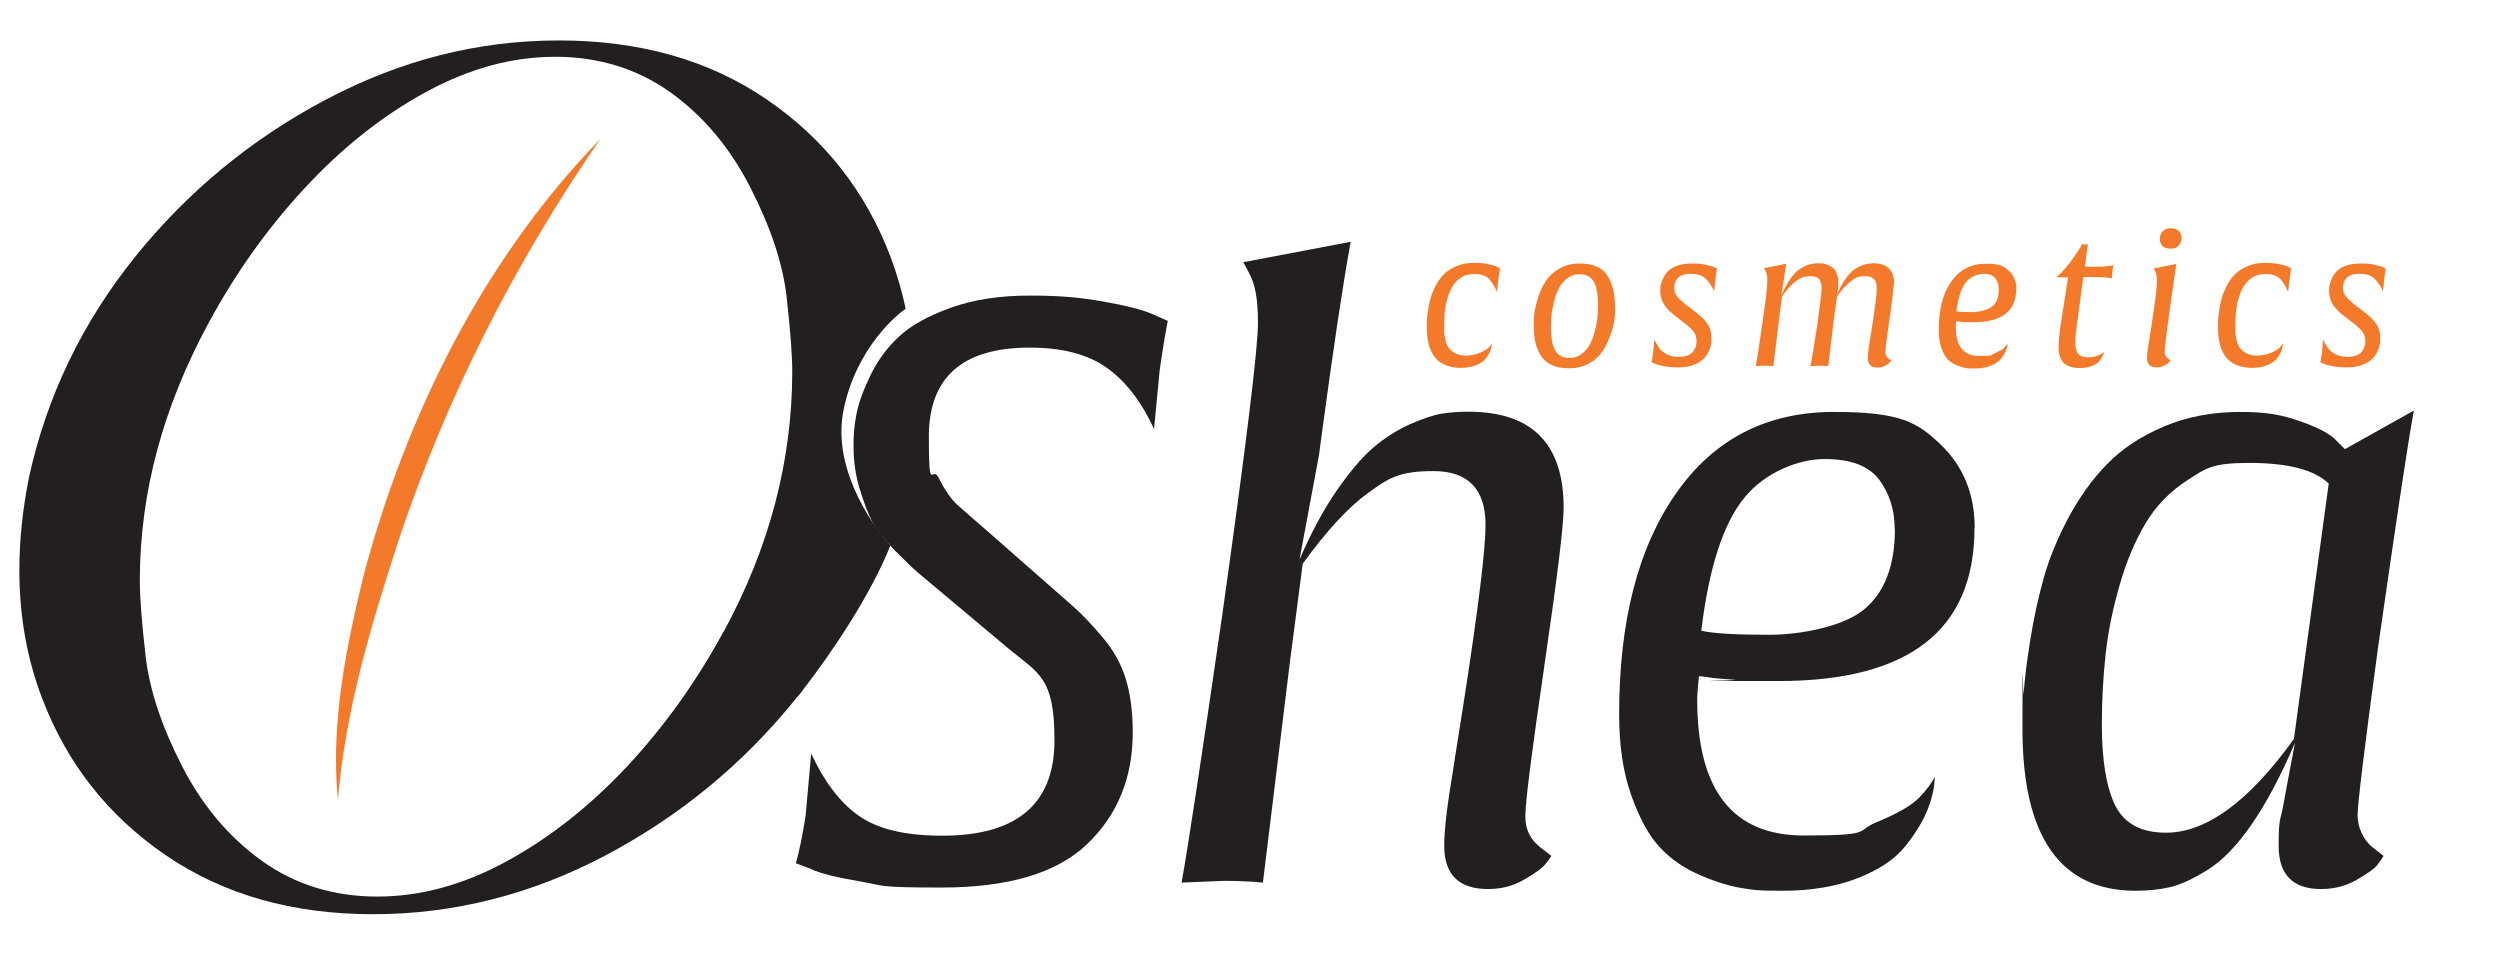 <?xml version="1.0" encoding="UTF-8"?>
<svg xmlns="http://www.w3.org/2000/svg" version="1.1" viewBox="0 0 1162.2 453.5">
  <defs>
    <style>
      .cls-1 {
        fill: #231f20;
      }

      .cls-2 {
        fill: #f37a2a;
      }
    </style>
  </defs>
  <!-- Generator: Adobe Illustrator 28.7.2, SVG Export Plug-In . SVG Version: 1.2.0 Build 154)  -->
  <g>
    <g id="Layer_1">
      <g>
        <path class="cls-2" d="M697.3,125c-.2,1-.4,2.6-.7,4.6l-.7,6.1c-.7-1.5-1.2-2.6-1.6-3.2-.3-.6-.9-1.4-1.7-2.4-.8-1-1.8-1.7-3-2.1-1.2-.4-2.6-.6-4.3-.6-2.5,0-4.7.6-6.5,1.9-1.9,1.3-3.3,3.1-4.4,5.3-1,2.2-1.8,4.7-2.3,7.3-.5,2.7-.7,5.6-.7,8.7s0,2.9,0,3.9c0,1,.3,2.3.6,3.8.4,1.5.9,2.7,1.6,3.6.7.9,1.7,1.7,3,2.4,1.3.7,2.9,1,4.8,1s4.7-.4,6.6-1.3c2-.9,3.3-1.7,4-2.4.7-.7,1.2-1.4,1.5-2,0,1.2-.2,2.3-.7,3.5-.5,1.2-1.2,2.4-2.2,3.7-1,1.2-2.5,2.2-4.5,3-2,.8-4.3,1.2-6.9,1.2-10.6,0-15.9-6.2-15.9-18.7s0-2,0-3c0-1,.2-2.6.5-4.7.3-2.1.7-4.1,1.2-5.9.5-1.8,1.3-3.7,2.4-5.9,1.1-2.1,2.4-3.9,3.9-5.4,1.5-1.5,3.5-2.7,5.8-3.7,2.4-1,5-1.5,8-1.5s4.6.2,6.6.6c2,.4,3.4.8,4.2,1.2l1.2.7Z"/>
        <path class="cls-2" d="M750.9,143.1c0,1.7-.1,3.5-.4,5.6-.3,2.1-.9,4.5-1.9,7.2-1,2.8-2.2,5.2-3.6,7.4-1.5,2.2-3.5,4.1-6.2,5.6-2.7,1.5-5.7,2.3-9.2,2.3s-6-.5-8.2-1.5c-2.2-1-3.9-2.4-5.1-4.4-1.2-1.9-2.1-4.1-2.6-6.4-.5-2.3-.7-5.1-.7-8.3s.1-3.5.4-5.6c.3-2.1.9-4.5,1.8-7.2.9-2.8,2.1-5.2,3.6-7.4,1.5-2.2,3.6-4.1,6.2-5.6,2.7-1.5,5.7-2.3,9.2-2.3,6.2,0,10.5,1.8,12.9,5.4,2.4,3.6,3.7,8.6,3.7,15.2M742.9,141.8c0-3.1-.3-5.7-.8-7.8-.5-2.1-1.3-3.5-2.2-4.4-1-.9-1.9-1.5-2.7-1.7-.9-.3-1.9-.4-3.1-.4-2.2,0-4.1.7-5.8,2.1-1.7,1.4-3,3-3.9,5-.9,1.9-1.6,4.1-2.2,6.6-.6,2.5-.9,4.5-1,6.2-.1,1.7-.2,3.2-.2,4.7,0,3.2.3,5.8.8,7.8.5,2,1.3,3.5,2.2,4.4,1,.9,1.9,1.5,2.7,1.7.9.3,1.9.4,3.1.4,2.2,0,4.1-.7,5.8-2.1,1.7-1.4,3-3,3.9-5,.9-1.9,1.6-4.1,2.2-6.6.6-2.4.9-4.5,1-6.2.1-1.7.2-3.2.2-4.7"/>
        <path class="cls-2" d="M798.2,125c-.2,1-.5,2.5-.7,4.6l-.6,5.8c-1.2-2.6-2.6-4.6-4.1-6-1.5-1.4-3.8-2.1-6.8-2.1s-4.6.6-5.9,1.8c-1.2,1.2-1.8,2.7-1.8,4.5s.4,3,1.2,4c.8,1,2.1,2.3,4,3.9l4.1,3.1c1.5,1.2,2.6,2,3.2,2.6.7.6,1.5,1.5,2.4,2.6.9,1.1,1.6,2.3,1.9,3.6.4,1.3.5,2.7.5,4.3s0,1.9-.3,2.9c-.2,1-.6,2.1-1.3,3.4-.7,1.3-1.5,2.4-2.6,3.3-1.1,1-2.6,1.8-4.5,2.5-2,.7-4.2,1-6.8,1s-4.7-.2-6.7-.6c-2.1-.4-3.5-.8-4.3-1.2l-1.3-.6c.2-1,.4-2.5.7-4.6l.6-5.9c.9,1.7,1.6,3,2.3,4,.6.9,1.7,1.8,3.3,2.7,1.6.9,3.6,1.3,5.9,1.3s4.9-.7,6.2-2.1c1.2-1.4,1.9-3.1,1.9-4.9s-.4-3.4-1.2-4.5c-.8-1.1-2.1-2.4-3.9-3.8l-4.4-3.4c-2.7-2-4.6-4-5.7-5.8-1.1-1.8-1.7-4.1-1.7-6.6s1.3-6.6,3.8-8.9c2.5-2.3,6.2-3.4,10.9-3.4s4.5.2,6.4.6c2,.4,3.4.8,4.2,1.2l1.2.7Z"/>
        <path class="cls-2" d="M880.3,132.3c0,1.8-.6,7.1-1.9,15.9-1.3,8.8-1.9,13.9-1.9,15.4s.5,2.4,1.6,3.2l1.1.8c-.2.3-.4.6-.7.9-.3.4-1,.9-2.1,1.5-1.1.6-2.4.9-3.7.9-2.9,0-4.4-1.5-4.4-4.4s.7-6.3,2.1-15.4c1.4-9.1,2.1-14.8,2.1-17.3,0-3.6-1.8-5.4-5.3-5.4s-4.6.7-6.6,2.2c-2,1.5-4.2,3.9-6.6,7.2l-1.4,10.1-2.7,22.3c-1.1-.1-2.5-.2-4-.2l-4.3.2c.6-2.6,1.6-8.8,3.1-18.4,1.4-10,2.1-15.8,2.1-17.5s0-1.5-.1-2c0-.5-.3-1.1-.6-1.8-.3-.7-.8-1.2-1.6-1.6-.8-.4-1.8-.5-3-.5-2.4,0-4.5.7-6.5,2.2-2,1.5-4.2,3.9-6.6,7.2l-1.3,10.1-2.7,22.3c-1.2-.1-2.5-.2-4.1-.2l-4.1.2c.7-3.5,1.9-11.4,3.6-23.5,1.2-8.3,1.8-13.7,1.8-16.3s-.4-3.7-1.1-4.9l-.5-.8,10.4-2.1-2.3,14.8c2.5-5.7,5.1-9.7,7.9-11.8,2.8-2.1,5.8-3.2,9-3.2s3.4.3,4.7.8c1.3.5,2.2,1.1,2.9,1.8.6.7,1.1,1.5,1.4,2.6.4,1.1.6,1.9.6,2.5,0,.6,0,1.3,0,2.1,0,1.2-.2,2.8-.6,4.7,1.4-3.2,2.9-5.9,4.5-8,1.6-2.1,3.2-3.6,4.8-4.4,1.6-.9,2.9-1.4,4-1.7,1.1-.2,2.3-.4,3.6-.4,6.4,0,9.7,3.2,9.7,9.7"/>
        <path class="cls-2" d="M937.3,134.3c0,10.3-6.6,15.5-19.9,15.5s-3.2,0-4.5-.1c-1.3,0-2.3-.2-2.8-.3h-.7c-.1,1-.2,1.8-.2,2.3,0,9.2,3.6,13.8,10.8,13.8s5.2-.4,7.3-1.3c2.1-.9,3.6-1.7,4.4-2.5.8-.8,1.3-1.5,1.6-2.1,0,1-.2,2.1-.7,3.3-.5,1.2-1.2,2.4-2.3,3.8-1,1.3-2.7,2.4-4.8,3.3-2.2.9-4.7,1.3-7.6,1.3s-2.8,0-4-.2c-1.2-.2-2.6-.6-4.3-1.3-1.6-.7-3-1.6-4.2-2.8-1.1-1.2-2.1-3-2.9-5.3-.8-2.3-1.2-5.1-1.2-8.3,0-9.5,1.9-17,5.8-22.5,3.8-5.5,9.2-8.3,16-8.3s8.5,1.1,10.8,3.3c2.3,2.2,3.5,5,3.5,8.5M929.2,134.4c0-1.9-.5-3.6-1.6-5-1-1.4-2.9-2.1-5.5-2.1s-6,1.3-8.2,3.9c-2.1,2.6-3.6,7.1-4.4,13.5,1.2.3,3.5.4,6.9.4s7.6-.9,9.7-2.6c2.1-1.7,3.1-4.4,3.1-8.1"/>
        <path class="cls-2" d="M982.5,122.9l-.5,3.4-.3,3.3c-.7-.6-3.4-.8-7.9-.8h-5.3l-3.2,23.9c-.4,2.8-.6,5.1-.5,6.9,0,.9,0,1.6.2,2.2.1.6.3,1.3.7,2,.3.8.9,1.3,1.8,1.7.9.4,2,.6,3.4.6s2.6-.2,3.8-.6c1.2-.4,2-.8,2.5-1.2l.8-.7c0,.2,0,.5-.1.8,0,.3-.4.9-.8,1.8-.5.9-1.1,1.6-1.8,2.3-.7.7-1.8,1.3-3.3,1.8-1.5.5-3.2.8-5.1.8s-3.3-.2-4.6-.7c-1.3-.5-2.3-1-2.9-1.7-.7-.7-1.2-1.5-1.6-2.4-.4-1-.6-1.8-.7-2.5,0-.7-.1-1.5-.1-2.4,0-2.4.3-5.8.9-10l3.5-22.5h-5.5c.1,0,.4-.3,1-.8.5-.5,1.4-1.3,2.4-2.5,1.1-1.2,2.1-2.4,3.1-3.7,1-1.4,2-2.8,2.9-4.1.9-1.4,1.6-2.4,2-3.1l.5-1.1h2.8l-1.4,10.4h5.2c2,0,3.7,0,5-.2,1.4-.2,2.2-.3,2.6-.4l.6-.2Z"/>
        <path class="cls-2" d="M1011.7,122.8l-3.2,22.4c-1.5,10.8-2.2,17-2.2,18.3s.5,2.4,1.6,3.2l1.1.8c-.2.3-.4.6-.7.9-.3.4-1,.9-2.1,1.5-1.1.6-2.4.9-3.7.9-2.9,0-4.4-1.5-4.4-4.4s.8-6.7,2.3-16.5c1.5-9.8,2.3-16.1,2.3-18.9s-.3-4.1-.9-5.2l-.6-1,10.7-2.1ZM1014.2,110.5c0,1.5-.5,2.7-1.4,3.7-.9,1-2.2,1.4-3.8,1.4s-3-.5-3.8-1.4c-.8-.9-1.2-2-1.2-3.1s.5-2.7,1.4-3.6c.9-.9,2.2-1.4,3.8-1.4s3,.5,3.8,1.4,1.2,2,1.2,3.1"/>
        <path class="cls-2" d="M1065.1,125c-.2,1-.4,2.6-.7,4.6l-.7,6.1c-.7-1.5-1.2-2.6-1.6-3.2-.3-.6-.9-1.4-1.7-2.4-.8-1-1.8-1.7-3-2.1-1.2-.4-2.6-.6-4.3-.6-2.5,0-4.7.6-6.5,1.9-1.9,1.3-3.3,3.1-4.4,5.3-1,2.2-1.8,4.7-2.3,7.3-.5,2.7-.7,5.6-.7,8.7s0,2.9,0,3.9c0,1,.3,2.3.6,3.8.4,1.5.9,2.7,1.6,3.6.7.9,1.7,1.7,3,2.4,1.3.7,2.9,1,4.8,1s4.7-.4,6.6-1.3c2-.9,3.3-1.7,4-2.4.7-.7,1.2-1.4,1.5-2,0,1.2-.2,2.3-.7,3.5-.5,1.2-1.2,2.4-2.2,3.7-1,1.2-2.5,2.2-4.5,3-2,.8-4.3,1.2-6.9,1.2-10.6,0-15.9-6.2-15.9-18.7s0-2,0-3c0-1,.2-2.6.5-4.7.3-2.1.7-4.1,1.2-5.9.5-1.8,1.3-3.7,2.4-5.9,1.1-2.1,2.4-3.9,3.9-5.4,1.5-1.5,3.5-2.7,5.8-3.7,2.4-1,5-1.5,8-1.5s4.6.2,6.6.6c2,.4,3.4.8,4.2,1.2l1.2.7Z"/>
        <path class="cls-2" d="M1109.1,125c-.2,1-.5,2.5-.7,4.6l-.6,5.8c-1.2-2.6-2.6-4.6-4.1-6-1.5-1.4-3.8-2.1-6.8-2.1s-4.7.6-5.9,1.8c-1.2,1.2-1.8,2.7-1.8,4.5s.4,3,1.2,4c.8,1,2.1,2.3,4,3.9l4.1,3.1c1.5,1.2,2.6,2,3.2,2.6.7.6,1.5,1.5,2.4,2.6.9,1.1,1.6,2.3,1.9,3.6.4,1.3.5,2.7.5,4.3s0,1.9-.3,2.9c-.2,1-.6,2.1-1.3,3.4-.7,1.3-1.5,2.4-2.6,3.3-1.1,1-2.6,1.8-4.5,2.5-2,.7-4.2,1-6.8,1s-4.7-.2-6.7-.6c-2.1-.4-3.5-.8-4.3-1.2l-1.3-.6c.2-1,.4-2.5.7-4.6l.6-5.9c.9,1.7,1.6,3,2.3,4,.6.9,1.7,1.8,3.3,2.7,1.6.9,3.6,1.3,5.9,1.3s4.9-.7,6.2-2.1c1.2-1.4,1.9-3.1,1.9-4.9s-.4-3.4-1.2-4.5c-.8-1.1-2.1-2.4-3.9-3.8l-4.4-3.4c-2.7-2-4.6-4-5.7-5.8-1.1-1.8-1.7-4.1-1.7-6.6s1.3-6.6,3.8-8.9c2.5-2.3,6.2-3.4,10.9-3.4s4.5.2,6.4.6c2,.4,3.4.8,4.2,1.2l1.2.7Z"/>
        <path class="cls-1" d="M373.2,320.7c-.7.9-1.4,1.8-2.1,2.7l.5-6.2,1.6,3.4Z"/>
        <path class="cls-1" d="M542.9,149.1c-1,5-2.3,12.7-3.8,23.1l-2.6,27.2c-6-12.9-13.4-22.4-22.1-28.5-8.7-6.2-20.6-9.3-35.7-9.3-31.3,0-46.9,13.8-46.9,41.4s1.5,13,4.5,19c3,6,6,10.3,9.1,13,3,2.7,7.5,6.6,13.4,11.7l23,20.2c7.6,6.7,13.4,11.7,17.3,15.2,4,3.5,8.5,8.3,13.6,14.3,5.1,6.1,8.7,12.6,10.8,19.7,2.1,7.1,3.1,15.2,3.1,24.3,0,21.2-7.1,38.5-21.2,52-14.1,13.5-36.7,20.2-67.7,20.2s-26.4-.9-37.6-2.8c-11.2-1.9-19-3.8-23.3-5.9l-6.8-2.6c1.5-5.3,3-12.6,4.5-21.9l2.6-29.1c6.1,13.1,13.4,22.8,22.1,28.9,8.7,6.2,21.6,9.3,38.8,9.3,34.8,0,52.2-14.8,52.2-44.3s-7.2-30.9-21.5-42.8l-29.2-24.5c-6.4-5.3-10.7-8.9-12.9-10.8-2.2-1.9-5.8-5.4-10.9-10.5-5-5.2-8.5-9.6-10.4-13.4-1.9-3.8-3.8-8.8-5.7-15.1-1.9-6.3-2.8-12.9-2.8-19.7s.4-9.6,1.3-14.6c.9-4.9,3-10.9,6.4-18,3.4-7.1,7.9-13.2,13.4-18.3,5.5-5.2,13.5-9.6,24-13.4,10.5-3.8,22.7-5.7,36.9-5.7s23.5.9,34.2,2.8c10.7,1.9,18.3,3.8,22.9,5.9l6.8,3Z"/>
        <path class="cls-1" d="M726.9,236.1c0,8.3-3,32.6-8.9,73-5.9,40.3-8.9,63.8-8.9,70.3s2.4,11,7.2,14.7l4.9,3.8c-.8,1.3-1.8,2.7-3.2,4.3-1.4,1.6-4.6,3.9-9.6,6.8-5,2.9-10.6,4.3-16.6,4.3-13.6,0-20.4-6.7-20.4-20s3.2-28.7,9.6-70.3c6.4-41.6,9.6-67.9,9.6-79,0-16.6-8.1-25-24.2-25s-20.9,3.3-30.2,10c-9.3,6.7-19.5,17.7-30.6,33.1l-6,46.1-12.5,102.1c-5-.5-11.1-.8-18.1-.8l-19.7.8c3.3-18.6,9.6-60.1,18.9-124.4,11.1-78.9,16.6-124.1,16.6-135.7s-1.4-18.4-4.2-23.4l-2.6-4.9,49.9-9.5c-3.8,20.9-8.3,51.2-13.6,90.7l-1.1,8.3-9.1,48.8c5.3-12.3,11-23,17.2-32,6.2-8.9,11.9-15.7,17.2-20.2,5.3-4.5,11-8.1,17-10.8,6-2.6,11-4.3,14.7-4.9,3.8-.6,7.9-.9,12.5-.9,29.5,0,44.2,14.9,44.2,44.6"/>
        <path class="cls-1" d="M917.9,245.5c0,47.4-30.4,71.1-91.1,71.1s-14.4-.2-20.6-.6c-6.2-.4-10.5-.8-13-1.3l-3.4-.4c-.5,4.8-.8,8.4-.8,11,0,42.1,16.5,63.1,49.5,63.1s23.8-2,33.7-6.1c9.8-4,16.5-7.9,20-11.5,3.5-3.7,5.9-6.9,7.2-9.6,0,4.5-1.1,9.5-3.2,14.9-2.1,5.4-5.6,11.2-10.4,17.2-4.8,6.1-12.2,11-22.1,14.9-10,3.9-21.6,5.9-35,5.9s-12.6-.4-18.1-1.1c-5.5-.8-12.1-2.7-19.7-5.9-7.6-3.2-13.9-7.5-19.1-13-5.2-5.5-9.6-13.6-13.4-24.2-3.8-10.6-5.7-23.2-5.7-37.8,0-43.3,8.8-77.6,26.5-102.8,17.6-25.2,42.1-37.8,73.4-37.8s38.9,5,49.5,15.1c10.6,10.1,15.9,23.1,15.9,38.9M880.8,245.9c0-8.8-2.4-16.4-7.2-22.9-4.8-6.4-13.2-9.6-25.3-9.6s-27.6,6-37.4,18c-9.8,12-16.5,32.6-20,61.8,5.5,1.3,16,1.9,31.4,1.9s35-4,44.4-11.9c9.5-7.9,14.2-20.4,14.2-37.2"/>
        <path class="cls-1" d="M1122.1,191.1c-3.1,17.1-8.5,53.6-16.5,109.2-6.4,47.2-9.6,73.4-9.6,78.7s2.4,11.3,7.2,15.1l4.9,3.8c-.8,1.3-1.8,2.7-3,4.3-1.3,1.6-4.4,3.9-9.5,6.8-5,2.9-10.6,4.3-16.6,4.3-13.1,0-19.7-6.7-19.7-20s.7-11.2,2.2-19.2c1.5-8,2.7-14.8,3.8-20.4l1.6-8.4c-6.6,15.4-13.3,28-20.2,38-6.9,10-13.8,17-20.6,21.2-6.8,4.2-12.5,6.8-17.2,7.9-4.7,1.1-10,1.7-16.1,1.7-35,0-52.6-25.1-52.6-75.2s.2-11,.6-17c.4-6,1.4-14.1,3-24.2,1.6-10.1,3.7-19.7,6.2-28.7,2.5-9.1,6.4-18.5,11.5-28.2,5.2-9.7,11.2-18.1,18.1-25.1,6.9-7.1,15.7-12.9,26.3-17.4,10.6-4.5,22.4-6.8,35.5-6.8s19.6,1.5,27.8,4.3c8.2,2.9,13.7,5.7,16.4,8.5l4.5,4.5,31.8-17.8ZM1082.6,224.8c-6.7-6.4-19-9.6-36.8-9.6s-20.4,2.6-28.7,7.9c-8.3,5.3-14.9,12.1-19.8,20.4-4.9,8.3-9,18-12.1,29.1-3.2,11.1-5.3,21.8-6.4,32.1-1.1,10.3-1.7,21-1.7,32.1,0,16.6,2.1,29.2,6.2,37.6,4.2,8.4,12,12.7,23.6,12.7,18.8,0,38.6-14.5,59.5-43.6l16.2-118.9Z"/>
        <path class="cls-1" d="M421,143.5c-1.7-8.3-4.1-16.3-7-24.1-11.6-30.5-30.8-54.9-57.6-73.2-26.8-18.3-59-27.4-96.6-27.4s-73.4,9.1-108.1,27.4c-34.7,18.3-64.3,42.7-88.9,73.2-24.5,30.5-41,64.6-49.3,102.4-3,15-4.5,29.4-4.5,43.2,0,21.3,3.5,41,10.5,59.4,11.6,30.6,30.8,54.9,57.6,73.2,26.8,18.3,58.9,27.4,96.3,27.4s73.6-9.1,108.2-27.4c34.6-18.3,64.2-42.7,88.7-73.2.2-.3.5-.6.8-.9.7-.9,1.4-1.8,2.1-2.7,14.7-18.9,32.2-45.6,40.7-67.2-4.9-5.2-27.6-33.5-21.8-62.7,5.8-29.3,25.5-45.2,28.9-47.3M336.3,293.7c-12.5,23.1-27.4,43.9-44.6,62.4-17.3,18.5-35.9,33.2-56,44.2-20.1,11-40.2,16.5-60.3,16.5s-38.1-5.5-53.5-16.5c-15.4-11-27.8-25.7-37.3-44.2-9.5-18.5-15.1-35.5-16.9-51-1.8-15.6-2.7-27.3-2.7-35.2,0-40.6,10.7-80.6,32.1-120,12.5-23.1,27.4-44,44.7-62.6,17.2-18.6,35.9-33.4,56-44.4,20.1-11,40.2-16.5,60.3-16.5s38.1,5.5,53.5,16.5c15.4,11,27.8,25.8,37.3,44.4,9.5,18.6,15.1,35.6,16.8,50.9,1.7,15.4,2.6,26.8,2.6,34.4,0,41.5-10.6,81.9-31.9,121.1"/>
        <path class="cls-2" d="M157.1,371.9c-3.5-35.2,3.7-70.6,12-104.7,20-74.8,55.8-146.8,110-202.6-39.7,57.5-71.3,119.6-93.5,185.7-12.9,39.6-25.1,79.9-28.5,121.6"/>
      </g>
    </g>
  </g>
</svg>